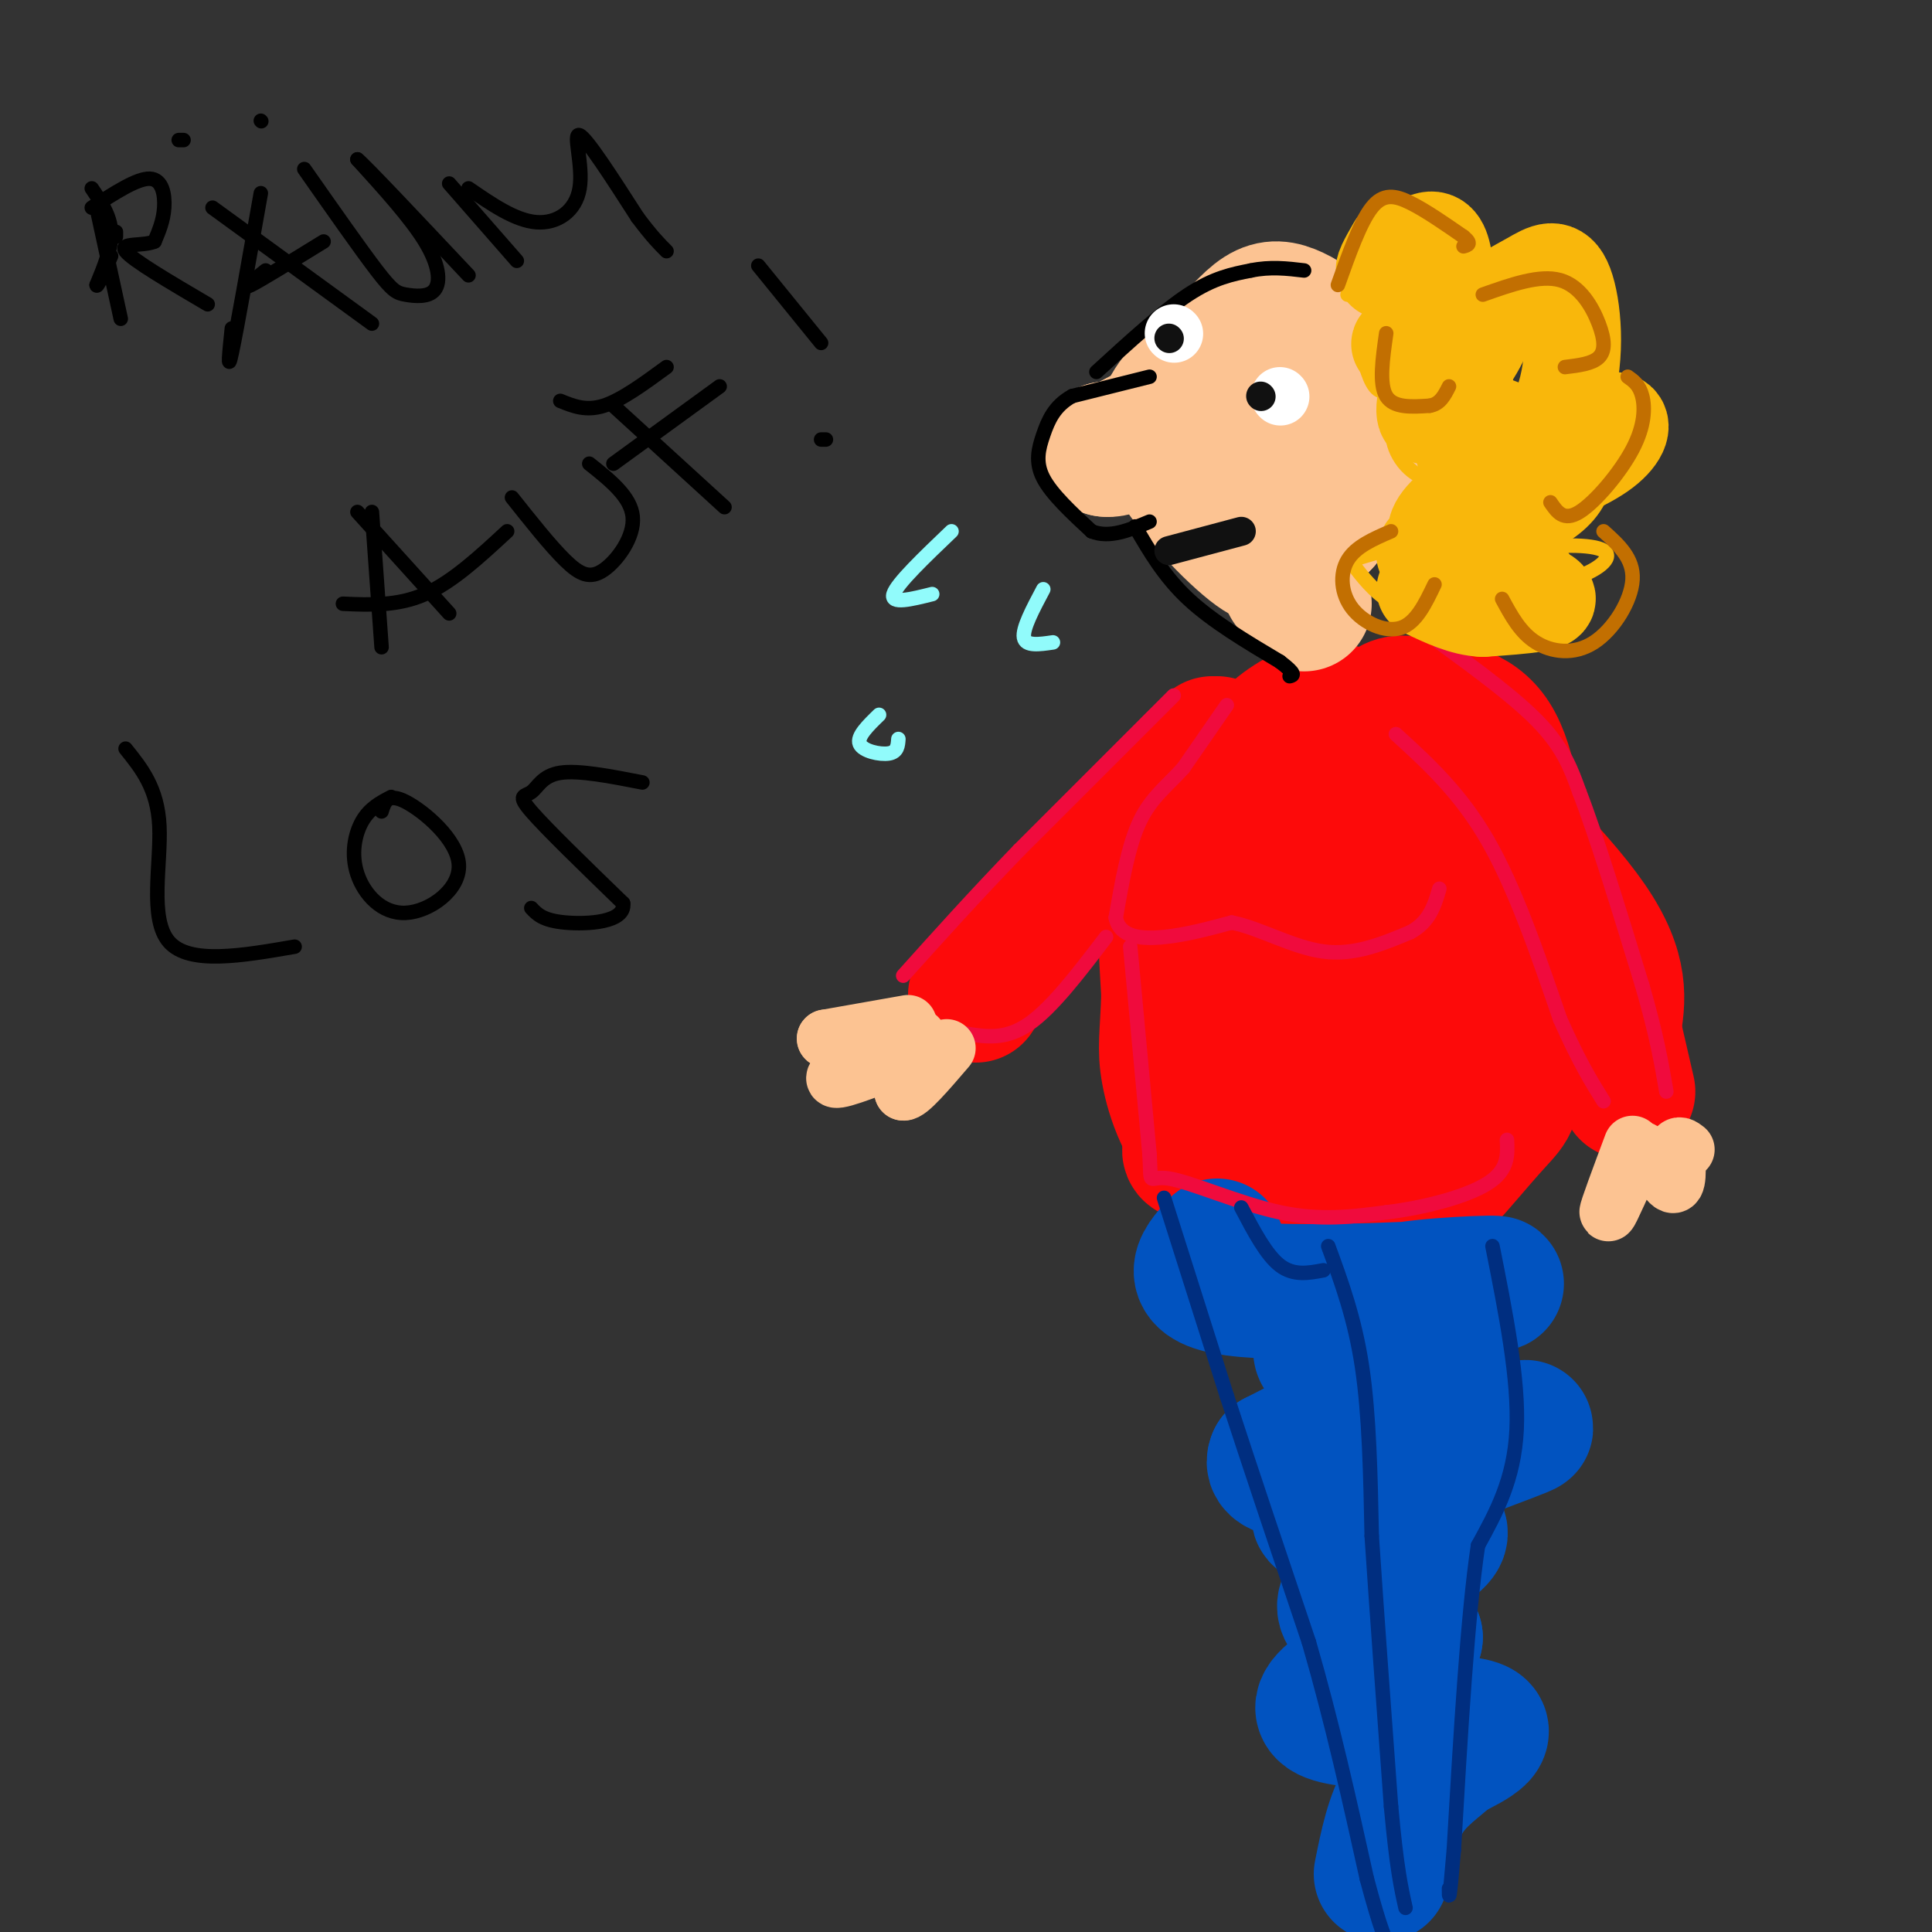<svg viewBox='0 0 400 400' version='1.1' xmlns='http://www.w3.org/2000/svg' xmlns:xlink='http://www.w3.org/1999/xlink'><rect x="0" y="0" width="400" height="400" fill="#333333" stroke="none"/><g fill='none' stroke='rgb(253,10,10)' stroke-width='28' stroke-linecap='round' stroke-linejoin='round'><path d='M252,154c-4.167,2.667 -8.333,5.333 -10,14c-1.667,8.667 -0.833,23.333 0,38'/><path d='M242,206c-0.262,8.583 -0.917,11.042 0,16c0.917,4.958 3.405,12.417 9,18c5.595,5.583 14.298,9.292 23,13'/><path d='M274,253c5.890,3.373 9.115,5.306 15,1c5.885,-4.306 14.431,-14.852 19,-20c4.569,-5.148 5.163,-4.900 5,-10c-0.163,-5.100 -1.081,-15.550 -2,-26'/><path d='M311,198c-0.667,-5.956 -1.333,-7.844 -6,-15c-4.667,-7.156 -13.333,-19.578 -22,-32'/><path d='M283,151c-6.238,-5.857 -10.833,-4.500 -15,-2c-4.167,2.500 -7.905,6.143 -5,8c2.905,1.857 12.452,1.929 22,2'/><path d='M285,159c-1.822,4.444 -17.378,14.556 -20,19c-2.622,4.444 7.689,3.222 18,2'/><path d='M283,180c-6.622,7.244 -32.178,24.356 -32,29c0.178,4.644 26.089,-3.178 52,-11'/><path d='M303,198c-5.911,7.178 -46.689,30.622 -55,38c-8.311,7.378 15.844,-1.311 40,-10'/><path d='M288,226c2.214,2.393 -12.250,13.375 -9,10c3.250,-3.375 24.214,-21.107 33,-33c8.786,-11.893 5.393,-17.946 2,-24'/><path d='M314,179c-0.089,-9.200 -1.311,-20.200 -5,-26c-3.689,-5.800 -9.844,-6.400 -16,-7'/><path d='M293,146c-3.667,-1.000 -4.833,0.000 -6,1'/></g>
<g fill='none' stroke='rgb(1,83,192)' stroke-width='28' stroke-linecap='round' stroke-linejoin='round'><path d='M252,258c-3.554,3.911 -7.107,7.821 6,9c13.107,1.179 42.875,-0.375 50,-1c7.125,-0.625 -8.393,-0.321 -17,1c-8.607,1.321 -10.304,3.661 -12,6'/><path d='M279,273c-2.478,1.525 -2.675,2.337 -4,4c-1.325,1.663 -3.780,4.179 3,4c6.780,-0.179 22.794,-3.051 22,0c-0.794,3.051 -18.397,12.026 -36,21'/><path d='M264,302c-1.821,3.842 11.625,2.947 26,0c14.375,-2.947 29.678,-7.947 25,-6c-4.678,1.947 -29.337,10.842 -38,15c-8.663,4.158 -1.332,3.579 6,3'/><path d='M283,314c5.619,0.690 16.667,0.917 15,4c-1.667,3.083 -16.048,9.024 -19,13c-2.952,3.976 5.524,5.988 14,8'/><path d='M293,339c-3.893,4.524 -20.625,11.833 -19,15c1.625,3.167 21.607,2.190 29,3c7.393,0.810 2.196,3.405 -3,6'/><path d='M300,363c-2.244,2.222 -6.356,4.778 -9,9c-2.644,4.222 -3.822,10.111 -5,16'/></g>
<g fill='none' stroke='rgb(252,195,146)' stroke-width='28' stroke-linecap='round' stroke-linejoin='round'><path d='M267,121c0.417,-4.667 0.833,-9.333 1,-10c0.167,-0.667 0.083,2.667 0,6'/><path d='M268,117c0.333,2.333 1.167,5.167 2,8'/><path d='M265,112c-0.214,2.661 -0.429,5.321 -5,2c-4.571,-3.321 -13.500,-12.625 -17,-19c-3.500,-6.375 -1.571,-9.821 1,-13c2.571,-3.179 5.786,-6.089 9,-9'/><path d='M253,73c2.892,-3.137 5.623,-6.479 8,-8c2.377,-1.521 4.400,-1.222 7,0c2.600,1.222 5.777,3.368 9,8c3.223,4.632 6.492,11.752 6,18c-0.492,6.248 -4.746,11.624 -9,17'/><path d='M274,108c-2.987,3.447 -5.955,3.563 -8,-2c-2.045,-5.563 -3.166,-16.805 -1,-24c2.166,-7.195 7.619,-10.341 11,-9c3.381,1.341 4.691,7.171 6,13'/><path d='M282,86c0.012,6.881 -2.958,17.583 -4,17c-1.042,-0.583 -0.155,-12.452 2,-19c2.155,-6.548 5.577,-7.774 9,-9'/><path d='M289,75c1.444,1.089 0.556,8.311 -2,14c-2.556,5.689 -6.778,9.844 -11,14'/><path d='M255,80c0.000,0.000 -20.000,11.000 -20,11'/><path d='M235,91c-4.333,2.167 -5.167,2.083 -6,2'/><path d='M229,93c2.667,-0.333 12.333,-2.167 22,-4'/></g>
<g fill='none' stroke='rgb(253,10,10)' stroke-width='28' stroke-linecap='round' stroke-linejoin='round'><path d='M292,152c15.000,14.417 30.000,28.833 37,39c7.000,10.167 6.000,16.083 5,22'/><path d='M334,213c1.333,5.833 2.167,9.417 3,13'/><path d='M251,154c0.000,0.000 -40.000,41.000 -40,41'/><path d='M211,195c-8.167,8.667 -8.583,9.833 -9,11'/></g>
<g fill='none' stroke='rgb(240,11,61)' stroke-width='3' stroke-linecap='round' stroke-linejoin='round'><path d='M254,146c0.000,0.000 -9.000,13.000 -9,13'/><path d='M245,159c-3.178,3.578 -6.622,6.022 -9,11c-2.378,4.978 -3.689,12.489 -5,20'/><path d='M231,190c0.822,4.133 5.378,4.467 10,4c4.622,-0.467 9.311,-1.733 14,-3'/><path d='M255,191c5.600,1.044 12.600,5.156 19,6c6.400,0.844 12.200,-1.578 18,-4'/><path d='M292,193c4.000,-2.167 5.000,-5.583 6,-9'/><path d='M234,196c0.000,0.000 4.000,43.000 4,43'/><path d='M238,239c0.417,7.369 -0.542,4.292 4,5c4.542,0.708 14.583,5.202 23,7c8.417,1.798 15.208,0.899 22,0'/><path d='M287,251c7.911,-0.933 16.689,-3.267 21,-6c4.311,-2.733 4.156,-5.867 4,-9'/><path d='M289,152c6.667,6.083 13.333,12.167 19,22c5.667,9.833 10.333,23.417 15,37'/><path d='M323,211c4.000,9.000 6.500,13.000 9,17'/><path d='M298,133c8.083,5.917 16.167,11.833 21,17c4.833,5.167 6.417,9.583 8,14'/><path d='M327,164c3.500,9.000 8.250,24.500 13,40'/><path d='M340,204c3.000,10.333 4.000,16.167 5,22'/><path d='M243,144c0.000,0.000 -32.000,32.000 -32,32'/><path d='M211,176c-9.333,9.667 -16.667,17.833 -24,26'/><path d='M200,214c4.083,0.667 8.167,1.333 13,-2c4.833,-3.333 10.417,-10.667 16,-18'/></g>
<g fill='none' stroke='rgb(0,46,128)' stroke-width='3' stroke-linecap='round' stroke-linejoin='round'><path d='M241,248c0.000,0.000 13.000,41.000 13,41'/><path d='M254,289c5.000,15.333 11.000,33.167 17,51'/><path d='M271,340c4.833,16.667 8.417,32.833 12,49'/><path d='M283,389c2.833,10.667 3.917,12.833 5,15'/><path d='M309,258c2.750,13.833 5.500,27.667 5,38c-0.500,10.333 -4.250,17.167 -8,24'/><path d='M306,320c-2.167,14.500 -3.583,38.750 -5,63'/><path d='M301,383c-1.000,11.833 -1.000,9.917 -1,8'/><path d='M275,258c2.750,7.500 5.500,15.000 7,25c1.500,10.000 1.750,22.500 2,35'/><path d='M284,318c1.000,15.167 2.500,35.583 4,56'/><path d='M288,374c1.167,12.833 2.083,16.917 3,21'/><path d='M257,250c2.583,4.917 5.167,9.833 8,12c2.833,2.167 5.917,1.583 9,1'/></g>
<g fill='none' stroke='rgb(0,0,0)' stroke-width='3' stroke-linecap='round' stroke-linejoin='round'><path d='M238,78c0.000,0.000 -16.000,4.000 -16,4'/><path d='M222,82c-3.714,2.024 -5.000,5.083 -6,8c-1.000,2.917 -1.714,5.690 0,9c1.714,3.310 5.857,7.155 10,11'/><path d='M226,110c3.667,1.500 7.833,-0.250 12,-2'/><path d='M235,109c3.000,5.167 6.000,10.333 11,15c5.000,4.667 12.000,8.833 19,13'/><path d='M265,137c3.500,2.667 2.750,2.833 2,3'/><path d='M227,77c6.833,-6.250 13.667,-12.500 19,-16c5.333,-3.500 9.167,-4.250 13,-5'/><path d='M259,56c4.000,-0.833 7.500,-0.417 11,0'/></g>
<g fill='none' stroke='rgb(249,183,11)' stroke-width='3' stroke-linecap='round' stroke-linejoin='round'><path d='M279,61c2.555,-4.910 5.110,-9.821 8,-11c2.890,-1.179 6.114,1.372 8,5c1.886,3.628 2.433,8.333 2,12c-0.433,3.667 -1.847,6.295 -4,9c-2.153,2.705 -5.044,5.487 -7,5c-1.956,-0.487 -2.978,-4.244 -4,-8'/><path d='M282,73c2.341,-5.174 10.193,-14.110 17,-14c6.807,0.110 12.570,9.267 13,16c0.430,6.733 -4.472,11.042 -7,13c-2.528,1.958 -2.681,1.566 -3,0c-0.319,-1.566 -0.806,-4.304 3,-8c3.806,-3.696 11.903,-8.348 20,-13'/><path d='M325,67c4.024,-0.837 4.084,3.572 4,7c-0.084,3.428 -0.310,5.877 -4,10c-3.690,4.123 -10.842,9.920 -17,13c-6.158,3.080 -11.321,3.444 -15,1c-3.679,-2.444 -5.875,-7.697 -4,-11c1.875,-3.303 7.821,-4.658 11,-3c3.179,1.658 3.589,6.329 4,11'/><path d='M304,95c-0.823,4.127 -4.882,8.944 -8,11c-3.118,2.056 -5.297,1.349 -4,0c1.297,-1.349 6.069,-3.341 10,-3c3.931,0.341 7.020,3.015 6,7c-1.020,3.985 -6.149,9.281 -10,12c-3.851,2.719 -6.426,2.859 -9,3'/><path d='M289,125c-3.134,-0.998 -6.469,-4.992 -8,-7c-1.531,-2.008 -1.260,-2.031 2,-3c3.260,-0.969 9.507,-2.884 16,-4c6.493,-1.116 13.230,-1.433 18,0c4.770,1.433 7.571,4.616 8,8c0.429,3.384 -1.514,6.969 -4,9c-2.486,2.031 -5.516,2.508 -9,3c-3.484,0.492 -7.424,0.998 -10,0c-2.576,-0.998 -3.788,-3.499 -5,-6'/><path d='M297,125c-0.717,-1.720 -0.009,-3.019 3,-5c3.009,-1.981 8.320,-4.644 15,-6c6.680,-1.356 14.729,-1.405 17,0c2.271,1.405 -1.235,4.263 -7,6c-5.765,1.737 -13.790,2.353 -17,2c-3.210,-0.353 -1.605,-1.677 0,-3'/></g>
<g fill='none' stroke='rgb(249,183,11)' stroke-width='20' stroke-linecap='round' stroke-linejoin='round'><path d='M289,51c-1.636,2.833 -3.273,5.665 -2,5c1.273,-0.665 5.455,-4.828 8,-6c2.545,-1.172 3.455,0.646 4,4c0.545,3.354 0.727,8.244 0,11c-0.727,2.756 -2.364,3.378 -4,4'/><path d='M295,69c-2.364,1.368 -6.273,2.789 -5,2c1.273,-0.789 7.727,-3.789 12,-5c4.273,-1.211 6.364,-0.632 5,3c-1.364,3.632 -6.182,10.316 -11,17'/><path d='M296,86c-1.870,1.223 -1.043,-4.221 1,-9c2.043,-4.779 5.304,-8.893 9,-12c3.696,-3.107 7.828,-5.207 11,-7c3.172,-1.793 5.383,-3.278 7,1c1.617,4.278 2.641,14.317 0,23c-2.641,8.683 -8.945,16.008 -14,21c-5.055,4.992 -8.861,7.652 -11,8c-2.139,0.348 -2.611,-1.615 1,-5c3.611,-3.385 11.306,-8.193 19,-13'/><path d='M319,93c6.258,-3.632 12.403,-6.212 15,-6c2.597,0.212 1.646,3.214 -2,6c-3.646,2.786 -9.988,5.354 -15,7c-5.012,1.646 -8.694,2.369 -11,0c-2.306,-2.369 -3.236,-7.830 -4,-11c-0.764,-3.170 -1.361,-4.049 2,-3c3.361,1.049 10.681,4.024 18,7'/><path d='M322,93c3.407,3.313 2.923,8.094 -5,12c-7.923,3.906 -23.287,6.936 -22,10c1.287,3.064 19.225,6.161 24,8c4.775,1.839 -3.612,2.419 -12,3'/><path d='M307,126c-4.000,-0.167 -8.000,-2.083 -12,-4'/></g>
<g fill='none' stroke='rgb(255,255,255)' stroke-width='12' stroke-linecap='round' stroke-linejoin='round'><path d='M265,82c0.000,0.000 0.100,0.100 0.1,0.1'/><path d='M243,69c0.000,0.000 0.100,0.100 0.1,0.1'/></g>
<g fill='none' stroke='rgb(17,17,17)' stroke-width='6' stroke-linecap='round' stroke-linejoin='round'><path d='M242,70c0.000,0.000 0.100,0.100 0.1,0.1'/><path d='M261,82c0.000,0.000 0.100,0.100 0.1,0.1'/><path d='M242,114c0.000,0.000 15.000,-4.000 15,-4'/></g>
<g fill='none' stroke='rgb(194,111,1)' stroke-width='3' stroke-linecap='round' stroke-linejoin='round'><path d='M287,69c-0.750,5.250 -1.500,10.500 0,13c1.500,2.500 5.250,2.250 9,2'/><path d='M296,84c2.167,-0.333 3.083,-2.167 4,-4'/><path d='M277,59c2.311,-6.489 4.622,-12.978 7,-16c2.378,-3.022 4.822,-2.578 8,-1c3.178,1.578 7.089,4.289 11,7'/><path d='M303,49c1.833,1.500 0.917,1.750 0,2'/><path d='M307,61c5.899,-2.089 11.798,-4.179 16,-3c4.202,1.179 6.708,5.625 8,9c1.292,3.375 1.369,5.679 0,7c-1.369,1.321 -4.185,1.661 -7,2'/><path d='M288,110c-3.661,1.577 -7.321,3.155 -9,6c-1.679,2.845 -1.375,6.958 1,10c2.375,3.042 6.821,5.012 10,4c3.179,-1.012 5.089,-5.006 7,-9'/><path d='M311,124c1.875,3.476 3.750,6.952 7,9c3.250,2.048 7.875,2.667 12,0c4.125,-2.667 7.750,-8.619 8,-13c0.250,-4.381 -2.875,-7.190 -6,-10'/><path d='M321,104c1.369,2.012 2.738,4.024 6,2c3.262,-2.024 8.417,-8.083 11,-13c2.583,-4.917 2.595,-8.690 2,-11c-0.595,-2.310 -1.798,-3.155 -3,-4'/></g>
<g fill='none' stroke='rgb(252,195,146)' stroke-width='12' stroke-linecap='round' stroke-linejoin='round'><path d='M188,212c0.000,0.000 -17.000,3.000 -17,3'/><path d='M171,215c-0.667,0.333 6.167,-0.333 13,-1'/><path d='M184,214c-1.000,2.022 -10.000,7.578 -11,9c-1.000,1.422 6.000,-1.289 13,-4'/><path d='M186,219c3.044,-2.000 4.156,-5.000 4,-4c-0.156,1.000 -1.578,6.000 -3,11'/><path d='M187,226c1.000,0.333 5.000,-4.333 9,-9'/><path d='M338,237c-2.583,6.917 -5.167,13.833 -5,14c0.167,0.167 3.083,-6.417 6,-13'/><path d='M339,238c2.444,-0.156 5.556,5.956 7,7c1.444,1.044 1.222,-2.978 1,-7'/><path d='M347,238c0.500,-1.167 1.250,-0.583 2,0'/></g>
<g fill='none' stroke='rgb(0,0,0)' stroke-width='3' stroke-linecap='round' stroke-linejoin='round'><path d='M20,43c0.000,0.000 5.000,23.000 5,23'/><path d='M19,39c1.917,2.833 3.833,5.667 4,9c0.167,3.333 -1.417,7.167 -3,11'/><path d='M20,59c0.000,0.833 1.500,-2.583 3,-6'/><path d='M24,49c0.000,0.000 0.000,-1.000 0,-1'/><path d='M19,43c4.689,-3.044 9.378,-6.089 12,-6c2.622,0.089 3.178,3.311 3,6c-0.178,2.689 -1.089,4.844 -2,7'/><path d='M32,50c-2.400,1.044 -7.400,0.156 -6,2c1.400,1.844 9.200,6.422 17,11'/><path d='M54,40c-2.500,14.167 -5.000,28.333 -6,33c-1.000,4.667 -0.500,-0.167 0,-5'/><path d='M44,43c0.000,0.000 33.000,24.000 33,24'/><path d='M55,56c-2.500,2.000 -5.000,4.000 -3,3c2.000,-1.000 8.500,-5.000 15,-9'/><path d='M37,29c0.000,0.000 1.000,0.000 1,0'/><path d='M54,25c0.000,0.000 0.100,0.100 0.1,0.1'/><path d='M63,35c5.836,8.332 11.671,16.663 15,21c3.329,4.337 4.150,4.678 6,5c1.850,0.322 4.729,0.625 6,-1c1.271,-1.625 0.935,-5.179 -2,-10c-2.935,-4.821 -8.467,-10.911 -14,-17'/><path d='M74,33c1.500,1.167 12.250,12.583 23,24'/><path d='M93,38c0.000,0.000 14.000,16.000 14,16'/><path d='M97,39c4.827,3.321 9.655,6.643 14,7c4.345,0.357 8.208,-2.250 9,-7c0.792,-4.750 -1.488,-11.643 0,-11c1.488,0.643 6.744,8.821 12,17'/><path d='M132,45c3.000,4.000 4.500,5.500 6,7'/><path d='M77,106c0.000,0.000 2.000,28.000 2,28'/><path d='M74,106c0.000,0.000 19.000,21.000 19,21'/><path d='M106,103c3.976,5.006 7.952,10.012 11,13c3.048,2.988 5.167,3.958 8,2c2.833,-1.958 6.381,-6.845 6,-11c-0.381,-4.155 -4.690,-7.577 -9,-11'/><path d='M127,84c0.000,0.000 23.000,21.000 23,21'/><path d='M116,83c2.667,1.083 5.333,2.167 9,1c3.667,-1.167 8.333,-4.583 13,-8'/><path d='M127,96c0.000,0.000 22.000,-16.000 22,-16'/><path d='M71,125c5.667,0.250 11.333,0.500 17,-2c5.667,-2.500 11.333,-7.750 17,-13'/><path d='M157,55c0.000,0.000 13.000,16.000 13,16'/><path d='M170,91c0.000,0.000 1.000,0.000 1,0'/><path d='M26,155c3.311,4.111 6.622,8.222 7,16c0.378,7.778 -2.178,19.222 2,24c4.178,4.778 15.089,2.889 26,1'/><path d='M81,165c-2.230,1.163 -4.460,2.326 -6,5c-1.540,2.674 -2.391,6.860 -1,11c1.391,4.140 5.022,8.233 10,8c4.978,-0.233 11.302,-4.794 11,-10c-0.302,-5.206 -7.229,-11.059 -11,-13c-3.771,-1.941 -4.385,0.029 -5,2'/><path d='M133,162c-6.619,-1.292 -13.238,-2.583 -17,-2c-3.762,0.583 -4.667,3.042 -6,4c-1.333,0.958 -3.095,0.417 0,4c3.095,3.583 11.048,11.292 19,19'/><path d='M129,187c0.600,3.978 -7.400,4.422 -12,4c-4.600,-0.422 -5.800,-1.711 -7,-3'/></g>
<g fill='none' stroke='rgb(145,251,251)' stroke-width='3' stroke-linecap='round' stroke-linejoin='round'><path d='M197,110c-5.667,5.417 -11.333,10.833 -12,13c-0.667,2.167 3.667,1.083 8,0'/><path d='M216,122c-2.167,4.083 -4.333,8.167 -4,10c0.333,1.833 3.167,1.417 6,1'/><path d='M182,148c-2.311,2.244 -4.622,4.489 -4,6c0.622,1.511 4.178,2.289 6,2c1.822,-0.289 1.911,-1.644 2,-3'/></g>
</svg>